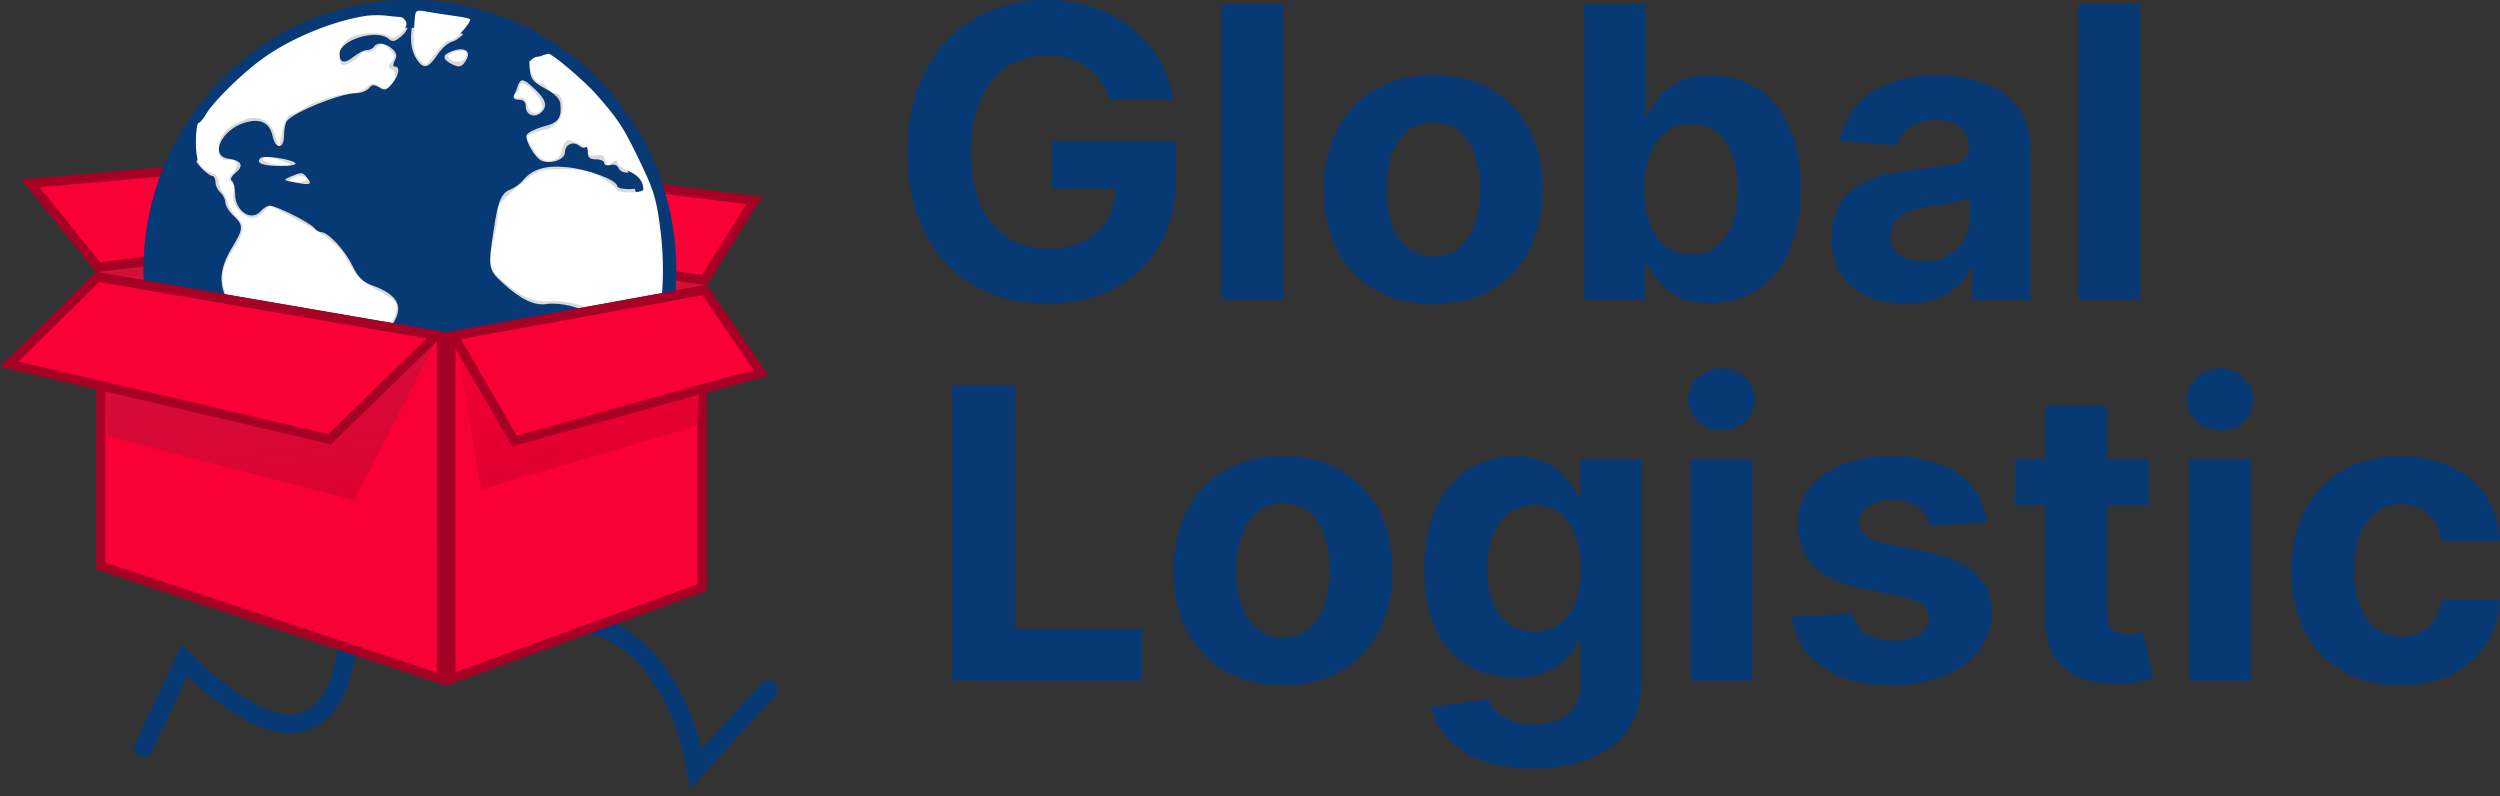 <?xml version="1.0" encoding="UTF-8"?> <svg xmlns="http://www.w3.org/2000/svg" width="270" height="86" viewBox="0 0 270 86" fill="none"><rect x="0" y="0" width="270" height="86" fill="#333333" stroke="none"/><path d="M102.846 73.521V41.593H109.618V67.956H123.348V73.521H102.846Z" fill="#073975"></path><path d="M138.559 73.989C136.13 73.989 134.03 73.475 132.257 72.446C130.495 71.406 129.135 69.962 128.176 68.112C127.217 66.251 126.737 64.095 126.737 61.642C126.737 59.168 127.217 57.007 128.176 55.157C129.135 53.296 130.495 51.852 132.257 50.823C134.03 49.783 136.13 49.264 138.559 49.264C140.989 49.264 143.084 49.783 144.846 50.823C146.618 51.852 147.984 53.296 148.943 55.157C149.902 57.007 150.382 59.168 150.382 61.642C150.382 64.095 149.902 66.251 148.943 68.112C147.984 69.962 146.618 71.406 144.846 72.446C143.084 73.475 140.989 73.989 138.559 73.989ZM138.591 68.844C139.696 68.844 140.618 68.533 141.359 67.909C142.099 67.275 142.657 66.412 143.032 65.321C143.418 64.23 143.61 62.988 143.61 61.595C143.61 60.203 143.418 58.961 143.032 57.869C142.657 56.778 142.099 55.915 141.359 55.281C140.618 54.647 139.696 54.33 138.591 54.33C137.475 54.33 136.537 54.647 135.776 55.281C135.025 55.915 134.457 56.778 134.071 57.869C133.696 58.961 133.508 60.203 133.508 61.595C133.508 62.988 133.696 64.23 134.071 65.321C134.457 66.412 135.025 67.275 135.776 67.909C136.537 68.533 137.475 68.844 138.591 68.844Z" fill="#073975"></path><path d="M165.535 83C163.377 83 161.526 82.704 159.983 82.111C158.451 81.529 157.231 80.734 156.324 79.726C155.417 78.718 154.828 77.585 154.557 76.328L160.718 75.501C160.906 75.979 161.203 76.426 161.61 76.842C162.016 77.258 162.553 77.59 163.22 77.84C163.898 78.1 164.722 78.23 165.691 78.23C167.14 78.23 168.334 77.876 169.272 77.169C170.221 76.473 170.695 75.304 170.695 73.662V69.281H170.414C170.122 69.946 169.684 70.575 169.1 71.167C168.516 71.76 167.766 72.243 166.848 72.617C165.931 72.991 164.836 73.178 163.564 73.178C161.761 73.178 160.119 72.763 158.639 71.931C157.169 71.089 155.996 69.806 155.12 68.081C154.255 66.345 153.822 64.152 153.822 61.502C153.822 58.789 154.265 56.523 155.151 54.705C156.037 52.886 157.215 51.524 158.685 50.62C160.166 49.716 161.787 49.264 163.549 49.264C164.894 49.264 166.02 49.492 166.927 49.95C167.834 50.397 168.563 50.958 169.116 51.633C169.679 52.298 170.112 52.953 170.414 53.598H170.664V49.575H177.279V73.755C177.279 75.792 176.778 77.497 175.778 78.869C174.777 80.241 173.39 81.269 171.618 81.956C169.856 82.652 167.828 83 165.535 83ZM165.676 68.19C166.749 68.19 167.656 67.925 168.397 67.395C169.147 66.854 169.721 66.085 170.117 65.087C170.523 64.079 170.727 62.874 170.727 61.471C170.727 60.067 170.529 58.851 170.132 57.822C169.736 56.783 169.163 55.978 168.412 55.406C167.662 54.834 166.749 54.549 165.676 54.549C164.581 54.549 163.658 54.845 162.908 55.437C162.157 56.019 161.589 56.83 161.203 57.869C160.817 58.909 160.625 60.109 160.625 61.471C160.625 62.853 160.817 64.048 161.203 65.056C161.599 66.054 162.167 66.828 162.908 67.379C163.658 67.919 164.581 68.19 165.676 68.19Z" fill="#073975"></path><path d="M182.58 73.521V49.575H189.242V73.521H182.58ZM185.927 46.489C184.936 46.489 184.087 46.161 183.378 45.507C182.679 44.841 182.33 44.046 182.33 43.121C182.33 42.207 182.679 41.422 183.378 40.767C184.087 40.102 184.936 39.77 185.927 39.77C186.917 39.77 187.762 40.102 188.46 40.767C189.169 41.422 189.523 42.207 189.523 43.121C189.523 44.046 189.169 44.841 188.46 45.507C187.762 46.161 186.917 46.489 185.927 46.489Z" fill="#073975"></path><path d="M214.564 56.404L208.465 56.778C208.361 56.258 208.136 55.791 207.792 55.375C207.448 54.949 206.995 54.611 206.432 54.362C205.879 54.102 205.217 53.972 204.446 53.972C203.414 53.972 202.543 54.19 201.834 54.627C201.125 55.053 200.771 55.624 200.771 56.342C200.771 56.913 201 57.396 201.459 57.791C201.918 58.186 202.705 58.503 203.82 58.742L208.168 59.615C210.503 60.093 212.244 60.862 213.391 61.923C214.538 62.983 215.111 64.375 215.111 66.101C215.111 67.67 214.647 69.047 213.719 70.232C212.802 71.417 211.54 72.342 209.935 73.007C208.34 73.662 206.5 73.989 204.415 73.989C201.235 73.989 198.702 73.329 196.815 72.009C194.938 70.679 193.838 68.871 193.515 66.584L200.067 66.241C200.265 67.208 200.745 67.945 201.506 68.455C202.267 68.954 203.242 69.203 204.43 69.203C205.598 69.203 206.536 68.98 207.245 68.533C207.964 68.075 208.329 67.488 208.34 66.771C208.329 66.168 208.074 65.675 207.573 65.29C207.073 64.895 206.302 64.594 205.259 64.386L201.099 63.559C198.754 63.092 197.007 62.281 195.861 61.127C194.724 59.974 194.156 58.503 194.156 56.716C194.156 55.177 194.573 53.852 195.407 52.74C196.252 51.628 197.435 50.771 198.957 50.168C200.489 49.565 202.283 49.264 204.336 49.264C207.37 49.264 209.758 49.903 211.499 51.181C213.25 52.46 214.272 54.2 214.564 56.404Z" fill="#073975"></path><path d="M232.082 49.575V54.564H217.617V49.575H232.082ZM220.901 43.839H227.563V66.163C227.563 66.776 227.656 67.254 227.844 67.597C228.032 67.93 228.292 68.164 228.626 68.299C228.97 68.434 229.366 68.501 229.814 68.501C230.127 68.501 230.44 68.475 230.753 68.424C231.066 68.361 231.305 68.314 231.472 68.283L232.52 73.225C232.186 73.329 231.717 73.449 231.112 73.584C230.508 73.729 229.773 73.818 228.907 73.849C227.302 73.911 225.895 73.698 224.685 73.21C223.486 72.721 222.553 71.962 221.886 70.933C221.219 69.905 220.89 68.605 220.901 67.036V43.839Z" fill="#073975"></path><path d="M236.421 73.521V49.575H243.083V73.521H236.421ZM239.768 46.489C238.778 46.489 237.928 46.161 237.219 45.507C236.521 44.841 236.171 44.046 236.171 43.121C236.171 42.207 236.521 41.422 237.219 40.767C237.928 40.102 238.778 39.77 239.768 39.77C240.758 39.77 241.603 40.102 242.301 40.767C243.01 41.422 243.365 42.207 243.365 43.121C243.365 44.046 243.01 44.841 242.301 45.507C241.603 46.161 240.758 46.489 239.768 46.489Z" fill="#073975"></path><path d="M259.272 73.989C256.812 73.989 254.696 73.469 252.923 72.43C251.162 71.38 249.806 69.925 248.858 68.065C247.919 66.205 247.45 64.064 247.45 61.642C247.45 59.189 247.924 57.038 248.873 55.188C249.832 53.327 251.193 51.878 252.955 50.838C254.717 49.789 256.812 49.264 259.241 49.264C261.337 49.264 263.171 49.643 264.746 50.402C266.32 51.16 267.566 52.226 268.483 53.598C269.401 54.97 269.906 56.581 270 58.431H263.714C263.536 57.235 263.067 56.274 262.306 55.546C261.556 54.809 260.57 54.44 259.351 54.44C258.318 54.44 257.417 54.72 256.645 55.281C255.884 55.832 255.29 56.638 254.863 57.698C254.435 58.758 254.221 60.041 254.221 61.548C254.221 63.076 254.43 64.375 254.847 65.446C255.274 66.516 255.874 67.332 256.645 67.894C257.417 68.455 258.318 68.735 259.351 68.735C260.112 68.735 260.794 68.579 261.399 68.268C262.014 67.956 262.52 67.504 262.916 66.911C263.323 66.308 263.588 65.586 263.714 64.744H270C269.896 66.574 269.395 68.184 268.499 69.577C267.613 70.96 266.388 72.04 264.824 72.82C263.26 73.599 261.41 73.989 259.272 73.989Z" fill="#073975"></path><path d="M119.799 10.757C119.58 9.998 119.273 9.328 118.877 8.746C118.48 8.153 117.996 7.655 117.422 7.249C116.859 6.834 116.213 6.517 115.483 6.298C114.764 6.08 113.966 5.971 113.091 5.971C111.454 5.971 110.015 6.376 108.775 7.187C107.544 7.998 106.585 9.177 105.897 10.726C105.209 12.264 104.865 14.145 104.865 16.369C104.865 18.593 105.204 20.485 105.882 22.044C106.559 23.603 107.518 24.793 108.759 25.614C109.999 26.425 111.464 26.83 113.153 26.83C114.686 26.83 115.994 26.56 117.078 26.019C118.173 25.468 119.007 24.694 119.58 23.697C120.164 22.699 120.456 21.519 120.456 20.158L121.832 20.36H113.575V15.278H126.977V19.3C126.977 22.106 126.383 24.517 125.194 26.534C124.006 28.54 122.369 30.088 120.284 31.18C118.199 32.261 115.812 32.801 113.122 32.801C110.119 32.801 107.482 32.141 105.209 30.821C102.936 29.491 101.164 27.604 99.892 25.162C98.631 22.709 98 19.799 98 16.432C98 13.844 98.375 11.536 99.126 9.51C99.887 7.473 100.95 5.747 102.316 4.334C103.682 2.92 105.272 1.845 107.086 1.107C108.9 0.369 110.865 0 112.981 0C114.795 0 116.484 0.265 118.048 0.795C119.612 1.315 120.998 2.053 122.207 3.009C123.427 3.965 124.423 5.103 125.194 6.423C125.966 7.733 126.461 9.177 126.68 10.757H119.799Z" fill="#073975"></path><path d="M138.6 0.437V32.364H131.938V0.437H138.6Z" fill="#073975"></path><path d="M154.789 32.832C152.36 32.832 150.259 32.318 148.487 31.289C146.725 30.249 145.365 28.805 144.405 26.955C143.446 25.094 142.967 22.938 142.967 20.485C142.967 18.011 143.446 15.85 144.405 14C145.365 12.139 146.725 10.695 148.487 9.666C150.259 8.626 152.36 8.107 154.789 8.107C157.218 8.107 159.314 8.626 161.076 9.666C162.848 10.695 164.214 12.139 165.173 14C166.132 15.85 166.611 18.011 166.611 20.485C166.611 22.938 166.132 25.094 165.173 26.955C164.214 28.805 162.848 30.249 161.076 31.289C159.314 32.318 157.218 32.832 154.789 32.832ZM154.82 27.688C155.925 27.688 156.848 27.376 157.588 26.752C158.328 26.118 158.886 25.255 159.262 24.164C159.647 23.073 159.84 21.831 159.84 20.438C159.84 19.046 159.647 17.803 159.262 16.712C158.886 15.621 158.328 14.758 157.588 14.124C156.848 13.49 155.925 13.173 154.82 13.173C153.705 13.173 152.767 13.49 152.006 14.124C151.255 14.758 150.687 15.621 150.301 16.712C149.926 17.803 149.738 19.046 149.738 20.438C149.738 21.831 149.926 23.073 150.301 24.164C150.687 25.255 151.255 26.118 152.006 26.752C152.767 27.376 153.705 27.688 154.82 27.688Z" fill="#073975"></path><path d="M171.068 32.364V0.437H177.73V12.441H177.933C178.225 11.796 178.647 11.142 179.2 10.476C179.763 9.801 180.493 9.24 181.389 8.793C182.296 8.335 183.422 8.107 184.767 8.107C186.518 8.107 188.134 8.564 189.615 9.479C191.095 10.383 192.278 11.749 193.165 13.579C194.051 15.398 194.494 17.679 194.494 20.423C194.494 23.094 194.061 25.349 193.196 27.189C192.341 29.018 191.173 30.405 189.693 31.351C188.223 32.286 186.576 32.754 184.751 32.754C183.459 32.754 182.359 32.541 181.452 32.115C180.555 31.689 179.82 31.154 179.247 30.509C178.673 29.854 178.236 29.195 177.933 28.529H177.636V32.364H171.068ZM177.589 20.391C177.589 21.815 177.787 23.057 178.183 24.117C178.58 25.177 179.153 26.004 179.904 26.596C180.654 27.178 181.566 27.469 182.64 27.469C183.724 27.469 184.642 27.173 185.392 26.581C186.143 25.978 186.711 25.146 187.097 24.086C187.493 23.016 187.691 21.784 187.691 20.391C187.691 19.009 187.498 17.793 187.113 16.743C186.727 15.694 186.159 14.873 185.408 14.28C184.657 13.688 183.735 13.392 182.64 13.392C181.556 13.392 180.639 13.677 179.888 14.249C179.148 14.821 178.58 15.631 178.183 16.681C177.787 17.731 177.589 18.968 177.589 20.391Z" fill="#073975"></path><path d="M205.788 32.816C204.256 32.816 202.89 32.551 201.691 32.021C200.492 31.481 199.543 30.686 198.845 29.636C198.157 28.576 197.813 27.256 197.813 25.676C197.813 24.346 198.058 23.229 198.548 22.325C199.038 21.42 199.705 20.693 200.55 20.142C201.394 19.591 202.353 19.175 203.427 18.895C204.511 18.614 205.647 18.417 206.836 18.302C208.233 18.157 209.359 18.022 210.214 17.897C211.069 17.762 211.689 17.564 212.075 17.305C212.46 17.045 212.653 16.66 212.653 16.151V16.058C212.653 15.07 212.341 14.306 211.715 13.766C211.1 13.225 210.224 12.955 209.088 12.955C207.889 12.955 206.935 13.22 206.226 13.75C205.517 14.27 205.048 14.925 204.819 15.714L198.657 15.216C198.97 13.761 199.585 12.503 200.503 11.443C201.42 10.372 202.603 9.551 204.052 8.98C205.512 8.398 207.201 8.107 209.119 8.107C210.454 8.107 211.731 8.263 212.95 8.574C214.181 8.886 215.27 9.369 216.219 10.024C217.178 10.679 217.934 11.521 218.486 12.55C219.039 13.568 219.315 14.79 219.315 16.213V32.364H212.997V29.044H212.81C212.424 29.792 211.908 30.452 211.261 31.024C210.615 31.585 209.838 32.027 208.931 32.349C208.024 32.661 206.977 32.816 205.788 32.816ZM207.696 28.233C208.676 28.233 209.541 28.041 210.292 27.656C211.043 27.261 211.632 26.731 212.059 26.066C212.486 25.401 212.7 24.647 212.7 23.806V21.265C212.492 21.4 212.205 21.524 211.84 21.639C211.486 21.743 211.084 21.841 210.636 21.935C210.188 22.018 209.739 22.096 209.291 22.169C208.843 22.231 208.436 22.288 208.071 22.34C207.289 22.454 206.607 22.636 206.023 22.886C205.439 23.135 204.985 23.473 204.662 23.899C204.339 24.315 204.178 24.834 204.178 25.458C204.178 26.362 204.506 27.053 205.163 27.532C205.83 27.999 206.674 28.233 207.696 28.233Z" fill="#073975"></path><path d="M231.145 0.437V32.364H224.483V0.437H231.145Z" fill="#073975"></path><path d="M37.614 66.176C37.86 73.952 34.664 85.86 19.918 71.279L15.493 80.757" stroke="#073975" stroke-width="2" stroke-linecap="round"></path><path d="M63.08 67.297C66.163 67.535 72.898 71.009 75.174 83L83 74.435" stroke="#073975" stroke-width="2" stroke-linecap="round"></path><path d="M40.347 25.66L10.375 29.381L48.186 35.892L76.314 30.776L40.347 25.66Z" fill="#D30F3A"></path><path d="M76.063 30.235L81.467 21.642L47.033 17.357L41.243 25.283L76.063 30.235Z" fill="#F90036" stroke="#A60024"></path><path d="M39.276 25.29L31.396 17.343L3.284 19.799L10.59 28.851L39.276 25.29Z" fill="#F90036" stroke="#A60024"></path><path d="M71.54 29.162C71.54 44.459 59.31 56.824 44.267 56.824C29.223 56.824 16.994 44.459 16.994 29.162C16.994 13.866 29.223 1.5 44.267 1.5C59.31 1.5 71.54 13.866 71.54 29.162Z" fill="#D9D9D9" stroke="#073975" stroke-width="3"></path><path d="M44.789 2.051C44.578 4.876 44.683 5.769 45.283 6.449C45.953 7.164 45.953 7.164 46.694 6.198C47.823 4.697 48.211 4.339 48.74 4.339C49.163 4.339 50.786 2.552 50.786 2.087C50.786 2.015 50.045 1.837 49.128 1.729C48.176 1.586 46.87 1.408 46.165 1.265C44.93 1.05 44.86 1.086 44.789 2.051Z" fill="white"></path><path d="M39.674 1.694C36.112 2.194 31.526 4.053 28.386 6.306C26.235 7.843 23.06 10.953 22.284 12.276C21.966 12.848 21.578 13.277 21.437 13.277C21.296 13.277 21.155 14.207 21.155 15.351C21.155 17.496 21.543 18.247 23.025 18.747C23.342 18.89 23.624 19.248 23.624 19.605C23.624 19.963 23.871 20.57 24.153 20.928C24.436 21.321 24.683 21.858 24.683 22.072C24.683 22.322 25.071 22.93 25.564 23.431C26.552 24.432 26.446 25.04 24.894 27.399C23.483 29.509 23.836 31.975 25.917 34.013C26.693 34.8 27.152 35.55 27.152 36.158C27.152 36.659 27.328 37.267 27.575 37.517C27.857 37.803 27.893 38.411 27.61 39.805C27.187 42.022 27.258 46.062 27.752 48.242C28.104 49.708 29.692 51.889 30.432 51.889C30.609 51.889 30.644 51.21 30.503 50.28C30.221 48.278 31.032 46.776 33.148 45.275C33.925 44.739 35.018 43.523 35.653 42.558C36.253 41.593 37.029 40.806 37.346 40.806C38.263 40.806 40.133 38.947 40.768 37.374C41.085 36.623 41.614 35.658 41.967 35.264C42.708 34.406 43.026 33.191 42.708 32.619C42.567 32.404 41.614 31.761 40.592 31.224C39.251 30.545 38.51 29.83 37.946 28.829C36.676 26.434 35.794 25.683 31.244 23.288L29.163 22.179L28.351 22.966C27.822 23.466 27.328 23.645 26.834 23.466C25.776 23.145 24.93 21.715 25.212 20.749C25.388 20.285 25.282 19.855 25 19.677C24.612 19.462 24.647 19.248 25.176 18.676C25.811 17.961 25.67 17.138 24.93 17.246C23.871 17.389 23.624 17.138 23.624 16.03C23.624 14.671 24.506 13.671 26.34 12.955C27.893 12.312 29.268 13.027 29.762 14.707L30.115 15.959L30.468 14.278C30.715 13.027 30.997 12.491 31.526 12.348C31.949 12.205 32.655 11.847 33.148 11.525C34.101 10.882 36.747 10.095 38.052 10.059C38.546 10.059 39.216 9.774 39.569 9.452C40.133 8.951 40.345 8.915 40.944 9.309C41.509 9.631 41.791 9.631 42.179 9.309C42.779 8.808 42.814 7.664 42.249 7.45C41.897 7.342 41.897 7.164 42.285 6.699C42.743 6.163 42.708 5.984 42.038 5.34C41.297 4.59 41.262 4.59 40.592 5.197C40.203 5.555 39.745 5.734 39.533 5.626C39.357 5.483 39.075 5.626 38.898 5.877C38.546 6.52 37.17 7.235 36.888 6.949C36.358 6.377 36.747 4.84 37.628 4.196C38.581 3.481 41.368 3.338 42.144 3.982C42.673 4.411 44.119 3.088 43.872 2.409C43.766 2.087 43.449 1.837 43.202 1.837C42.955 1.837 42.32 1.765 41.756 1.694C41.191 1.622 40.274 1.622 39.674 1.694Z" fill="white"></path><path d="M48.916 5.662C47.999 5.912 48.387 6.663 49.41 6.663C49.939 6.663 50.292 6.413 50.363 6.02C50.468 5.412 50.151 5.34 48.916 5.662Z" fill="white"></path><path d="M58.264 6.02C57.806 6.127 57.382 6.377 57.277 6.627C56.994 7.342 57.77 8.987 58.37 8.987C58.688 8.987 59.005 9.237 59.111 9.523C59.252 9.809 59.605 10.059 59.958 10.059C60.945 10.059 61.086 12.383 60.134 13.277C59.711 13.67 59.217 13.992 59.005 13.992C58.758 13.992 58.158 14.135 57.665 14.35L56.748 14.707L57.382 15.816C58.194 17.246 59.04 17.71 59.958 17.21C60.346 16.995 60.663 16.638 60.663 16.388C60.663 16.137 60.804 15.744 60.98 15.458C61.227 15.029 61.439 15.029 62.391 15.458C62.991 15.744 63.485 16.173 63.485 16.459C63.485 16.781 63.767 16.888 64.332 16.781C64.966 16.638 65.249 16.781 65.39 17.317C65.531 17.925 65.637 17.961 66.095 17.567C66.519 17.246 66.66 17.246 66.66 17.532C66.66 17.782 67.189 18.175 67.859 18.461C68.953 18.926 69.482 19.605 69.482 20.463C69.482 20.642 68.847 20.785 68.071 20.785C67.295 20.785 66.66 20.678 66.66 20.499C66.66 20.356 65.954 19.82 65.108 19.248C63.802 18.425 63.238 18.282 60.91 18.282C58.405 18.282 58.158 18.354 56.712 19.498C54.419 21.357 53.573 22.322 53.749 22.787C53.855 23.037 53.678 24.146 53.432 25.326C52.691 28.472 52.761 28.936 54.243 30.295C56.007 31.94 57.629 32.655 59.181 32.547C59.887 32.476 61.086 32.583 61.827 32.726C62.921 32.976 63.132 33.155 63.132 33.942C63.132 34.442 62.956 35.372 62.709 36.015C62.391 36.945 62.391 37.481 62.779 38.625C63.273 40.234 63.167 40.627 61.51 42.915C60.804 43.952 60.663 44.417 60.875 45.633C61.016 46.741 60.875 47.563 60.346 48.779C58.793 52.246 59.781 52.425 63.026 49.315C66.272 46.133 68.071 43.452 69.835 39.197C71.492 35.086 72.022 29.759 71.246 24.181C70.822 21.214 70.575 20.427 68.741 16.674C67.295 13.706 66.695 12.812 64.437 10.238C63.167 8.772 59.534 5.698 59.217 5.805C59.146 5.841 58.723 5.948 58.264 6.02Z" fill="white"></path><path d="M56.077 9.523C56.077 9.809 55.901 10.059 55.689 10.059C55.513 10.059 55.407 10.203 55.548 10.417C55.654 10.596 55.971 10.667 56.218 10.56C56.501 10.453 56.783 10.739 56.924 11.275C57.065 11.883 57.382 12.205 57.841 12.205C58.829 12.205 58.758 10.953 57.665 9.881C56.712 8.88 56.077 8.737 56.077 9.523Z" fill="white"></path><path d="M28.422 17.174C28.21 17.496 29.868 17.925 31.173 17.925C31.632 17.889 31.42 17.71 30.503 17.389C28.845 16.781 28.669 16.745 28.422 17.174Z" fill="white"></path><path d="M31.385 19.355C30.997 19.605 31.138 19.712 32.02 19.712C32.619 19.712 33.148 19.534 33.148 19.355C33.148 18.89 32.09 18.89 31.385 19.355Z" fill="white"></path><path d="M42.673 1.443C44.225 1.729 44.542 2.945 43.308 3.946C42.638 4.518 42.391 4.554 41.967 4.196C40.697 3.088 36.676 4.304 36.676 5.805C36.676 6.806 37.205 6.913 38.193 6.127C38.687 5.734 39.322 5.412 39.604 5.412C39.921 5.412 40.274 5.233 40.38 5.054C40.697 4.518 41.65 4.625 42.355 5.269C42.849 5.734 42.92 6.02 42.638 6.52C42.426 6.985 42.426 7.199 42.673 7.199C43.237 7.199 43.096 8.129 42.355 9.023C41.756 9.738 41.544 9.809 40.98 9.452C40.415 9.094 40.168 9.13 39.851 9.523C39.604 9.809 39.004 10.06 38.475 10.06C36.782 10.06 31.632 12.133 30.962 13.098C30.82 13.277 30.679 13.992 30.679 14.6C30.679 16.137 29.762 16.173 29.445 14.707C29.127 13.242 28.104 12.741 26.446 13.242C23.871 14.028 22.601 16.852 24.683 17.138C26.094 17.353 26.376 17.889 25.459 18.64C25 19.033 24.824 19.391 25.035 19.534C25.212 19.641 25.388 20.285 25.388 20.928C25.388 22.823 27.187 24.003 28.21 22.751C28.457 22.465 28.88 22.215 29.127 22.215C29.833 22.215 33.395 24.003 33.889 24.575C34.101 24.861 34.489 25.075 34.701 25.075C35.441 25.075 37.24 27.006 38.052 28.686C38.651 29.938 39.181 30.438 40.133 30.796C43.026 31.832 43.696 33.155 42.32 35.121C41.897 35.658 41.156 36.981 40.627 38.017C39.957 39.34 39.286 40.091 38.44 40.52C37.77 40.842 37.064 41.271 36.852 41.45C36.182 42.093 35.406 43.166 35.159 43.773C35.053 44.095 34.313 44.774 33.501 45.275C31.349 46.669 30.609 48.064 30.856 50.352C31.067 52.604 30.785 52.711 29.092 51.067C27.469 49.458 27.117 47.599 27.222 41.128L27.328 35.837L26.235 34.657C23.554 31.761 23.272 29.723 25.035 26.791C26.305 24.682 26.34 24.36 25.212 23.288C24.718 22.823 24.33 22.179 24.33 21.822C24.33 21.5 24.083 21.035 23.801 20.785C23.518 20.535 23.272 20.034 23.272 19.677C23.272 19.284 23.095 18.997 22.919 18.997C22.707 18.997 22.143 18.569 21.649 18.032C20.979 17.281 20.838 16.852 21.014 15.887C21.367 14.064 20.591 14.421 19.603 16.566C18.016 20.07 17.628 21.178 17.099 24.289C16.428 28.221 16.428 30.081 17.134 34.156C17.733 37.624 20.167 43.344 22.108 45.811C25.529 50.173 29.515 53.176 34.383 55.107C34.771 55.25 35.512 55.536 36.041 55.75C37.875 56.501 43.096 57.002 46.553 56.751C50.328 56.465 56.994 54.427 57.841 53.283C57.947 53.176 58.37 52.962 58.793 52.819C59.428 52.604 59.534 52.39 59.393 51.567C59.252 50.924 59.464 50.03 59.922 49.1C60.416 48.099 60.663 46.955 60.663 45.597C60.663 43.916 60.839 43.309 61.615 42.272C62.497 41.128 62.603 40.663 62.638 38.125C62.638 36.552 62.779 34.871 62.921 34.371C63.167 33.548 63.062 33.441 61.651 33.048C60.804 32.833 59.64 32.726 59.04 32.833C57.735 33.048 56.218 32.333 54.278 30.545C52.761 29.151 52.691 28.901 53.291 25.004C53.784 21.643 54.137 20.857 55.125 20.463C55.548 20.285 56.148 19.891 56.43 19.534C57.488 18.247 58.899 17.818 61.333 18.068C63.626 18.318 66.66 19.462 66.66 20.106C66.66 20.285 67.224 20.427 67.894 20.427C68.67 20.427 69.129 20.249 69.129 19.963C69.129 19.284 68.388 18.64 67.647 18.64C67.295 18.64 66.907 18.425 66.801 18.139C66.695 17.853 66.342 17.71 65.919 17.818C65.566 17.925 65.249 17.818 65.249 17.603C65.249 17.389 64.861 17.21 64.367 17.21C63.697 17.21 63.485 17.031 63.485 16.423C63.485 15.994 63.379 15.78 63.238 15.887C63.132 16.03 62.815 15.959 62.568 15.744C61.898 15.208 61.016 15.601 61.016 16.459C61.016 17.174 59.64 17.746 58.582 17.389C57.841 17.174 56.677 15.172 56.889 14.564C56.994 14.314 57.806 13.921 58.652 13.671C60.31 13.277 60.663 12.777 60.522 11.204C60.451 10.667 59.958 10.131 58.864 9.559C57.523 8.808 57.312 8.522 57.206 7.414C57.1 6.341 57.206 6.127 57.806 6.127C59.393 6.127 58.758 5.376 56.007 4.053C51.95 2.087 51.068 1.98 50.328 3.267C50.01 3.803 49.375 4.339 48.881 4.482C48.423 4.59 47.682 5.233 47.223 5.948C46.236 7.414 45.706 7.521 44.966 6.341C44.331 5.376 44.225 3.982 44.613 2.266L44.895 1.122L43.167 1.157C41.579 1.229 41.544 1.229 42.673 1.443ZM50.328 6.52C49.834 7.307 49.587 7.342 48.634 6.842C47.717 6.306 47.788 5.877 48.952 5.483C50.222 5.054 50.927 5.555 50.328 6.52ZM57.806 9.666C59.005 10.81 59.181 11.525 58.37 12.205C57.665 12.777 56.783 12.383 56.783 11.49C56.783 10.989 56.536 10.775 56.042 10.775C55.583 10.775 55.372 10.596 55.513 10.31C55.619 10.095 55.83 9.595 55.936 9.237C56.254 8.415 56.536 8.451 57.806 9.666ZM31.879 17.603C32.09 17.782 31.455 17.925 30.256 17.925C28.351 17.925 27.575 17.603 28.14 17.067C28.457 16.745 31.455 17.174 31.879 17.603ZM33.149 19.176C33.783 19.927 33.537 20.034 31.914 19.712C30.538 19.462 30.538 19.462 31.385 19.069C32.584 18.569 32.655 18.569 33.149 19.176Z" fill="#073975"></path><path d="M47.686 73.334V36.313L10.875 29.974V61.109L47.686 73.334Z" fill="#F90036" stroke="#A60024"></path><path d="M75.814 63.446V31.375L48.686 36.309V73.313L75.814 63.446Z" fill="#F90036" stroke="#A60024"></path><path d="M47.587 35.892L11.067 30.284L11.62 47.108L38.272 54.029L47.587 35.892Z" fill="url(#paint0_linear_2_32)"></path><path d="M35.584 47.434L47.133 36.218L10.543 29.917L0.996 39.332L35.584 47.434Z" fill="#F90036" stroke="#A60024"></path><path d="M76.36 30.845L49.016 35.892L52.013 52.867L75.253 45.986L76.36 30.845Z" fill="url(#paint1_linear_2_32)"></path><path d="M82.192 40.248L76.084 31.326L48.976 36.257L55.572 47.631L82.192 40.248Z" fill="#F90036" stroke="#A60024"></path><defs><linearGradient id="paint0_linear_2_32" x1="31.125" y1="35.892" x2="35.344" y2="59.83" gradientUnits="userSpaceOnUse"><stop stop-color="#D30F3A"></stop><stop offset="0.899" stop-color="#DE0030"></stop></linearGradient><linearGradient id="paint1_linear_2_32" x1="59.253" y1="30.776" x2="63.472" y2="54.715" gradientUnits="userSpaceOnUse"><stop stop-color="#F90036"></stop><stop offset="0.899" stop-color="#DE0030"></stop></linearGradient></defs></svg> 